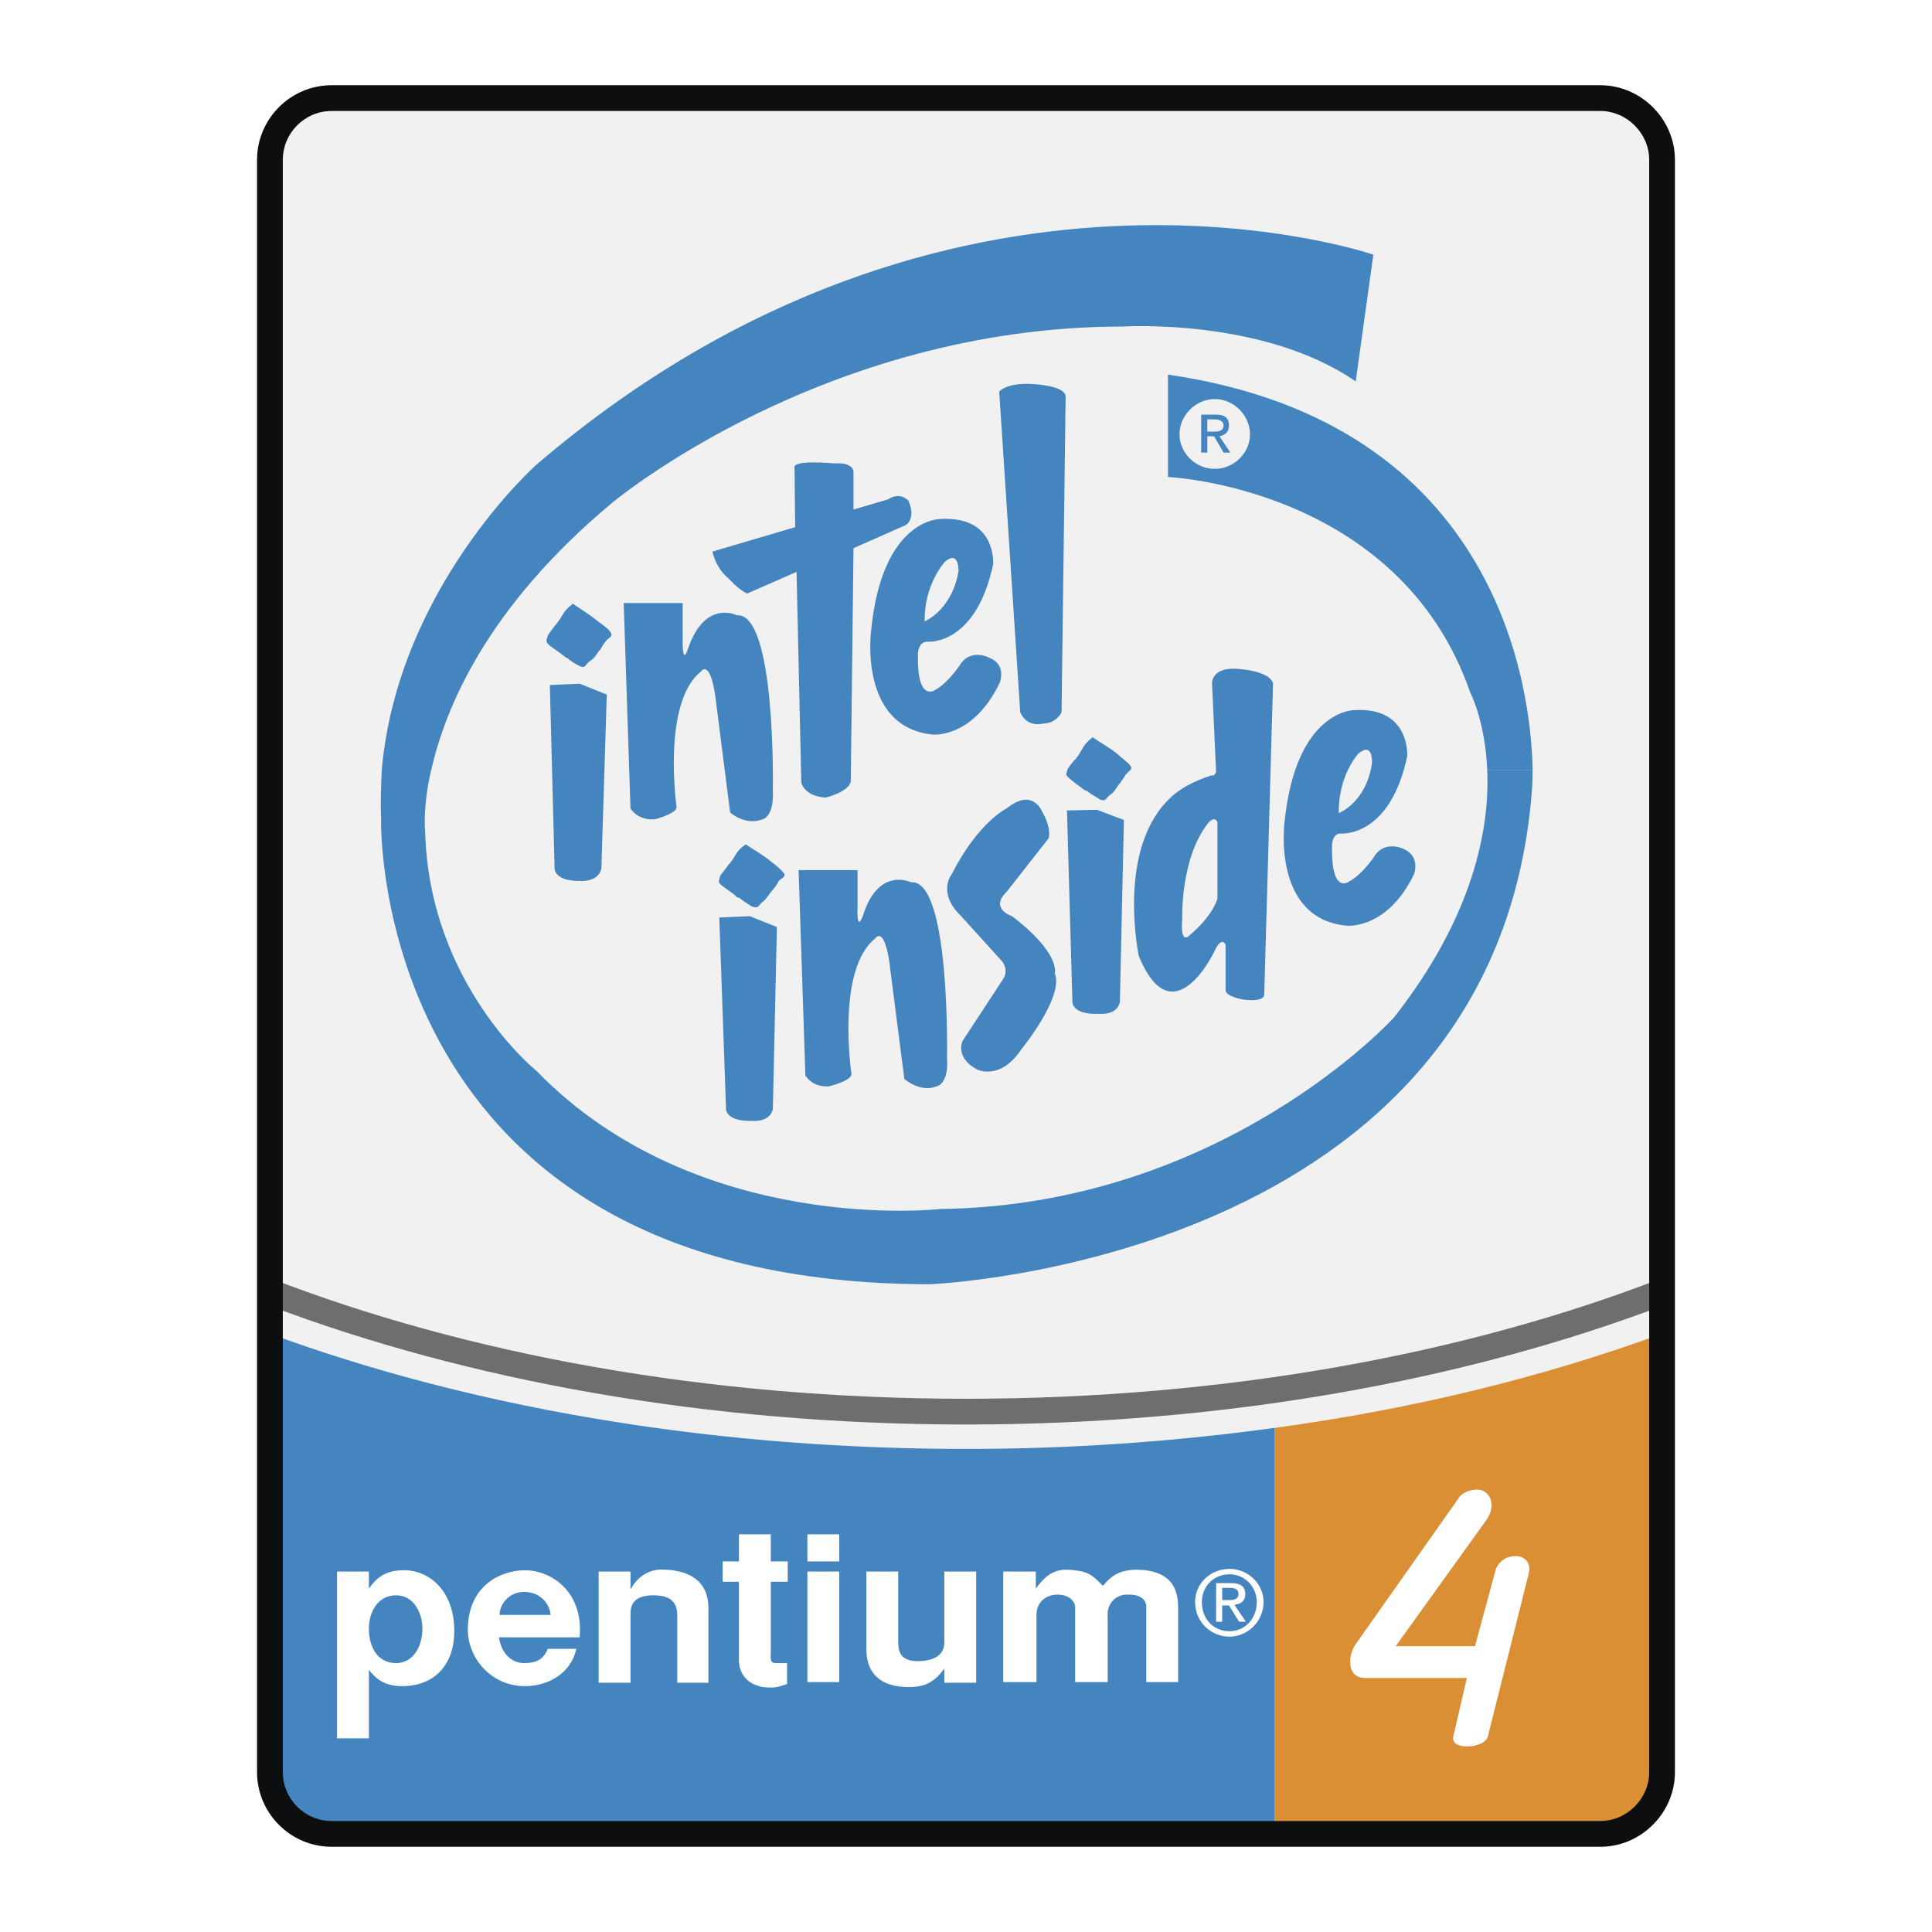 <svg xmlns="http://www.w3.org/2000/svg" width="2500" height="2500" viewBox="0 0 192.756 192.756"><g fill-rule="evenodd" clip-rule="evenodd"><path fill="#fff" d="M0 0h192.756v192.756H0V0z"/><path d="M33.084 182.967h126.587c3.381 0 6.152-2.771 6.152-6.152V15.942c0-3.381-2.771-6.153-6.152-6.153H33.084c-3.381 0-6.153 2.772-6.153 6.153v160.872c0 3.381 2.772 6.153 6.153 6.153z" fill="#f1f1f2"/><path d="M33.084 182.967h94.062v-40.504a226.02 226.02 0 0 1-30.769 2.096c-25.696 0-49.566-4.193-69.446-11.496v43.752c0 3.38 2.772 6.152 6.153 6.152z" fill="#4484bf"/><path d="M127.146 142.463v40.504h32.525c3.381 0 6.152-2.771 6.152-6.152v-43.752c-11.63 4.259-24.68 7.505-38.677 9.4z" fill="#da8f35"/><path d="M38.088 76.802c-.068 1.555-.135 3.178-.068 4.936 0 0-1.217 46.389 54.773 46.389 0 0 56.464-2.164 60.048-49.297 0 0 .068-.744.068-2.028h-4.531c.27 5.815-1.352 14.606-9.332 24.749 0 0-17.041 18.732-45.239 19.07 0 0-24.208 2.771-40.302-13.795 0 0-10.684-8.588-11.09-23.871 0 0-.271-2.367.609-6.153h-4.936zM43.025 76.802c1.42-6.154 5.477-16.162 18.055-26.643 0 0 20.962-17.582 50.987-17.582 0 0 13.998-.879 23.193 5.478l1.758-12.646S94.958 10.87 53.506 46.372c0 0-13.794 12.24-15.417 30.43h4.936z" fill="#4484bf"/><path d="M59.998 86.674l.541-17.379-2.705-1.082-2.975.135.473 18.325s0 1.285 2.637 1.217c0 .002 1.691.137 2.029-1.216zM68.653 64.698c1.69-4.937 4.869-3.313 4.869-3.313 3.922-.271 3.584 17.446 3.584 17.446.135 2.705-1.015 2.908-1.015 2.908-1.758.677-3.246-.676-3.246-.676l-1.353-10.617c-.541-5.004-1.555-3.449-1.555-3.449-3.922 3.11-2.435 13.524-2.435 13.524 0 .676-2.164 1.217-2.164 1.217-1.758.135-2.435-1.082-2.435-1.082l-.676-20.489h5.883v3.719c.002 0-.066 2.637.543.812z" fill="#4484bf"/><path d="M90.63 49.956s-.811-.947-2.028-.135l-3.449 1.014v-3.787s0-.947-1.894-.812c0 0-4.125-.406-3.989.406l.067 5.951-8.25 2.435s.271 1.623 1.623 2.705c0 0 .947 1.082 1.826 1.488l4.936-2.164.474 21.03s.271 1.353 2.435 1.488c0 0 2.299-.541 2.502-1.623l.271-23.262 5.207-2.299c-.002-.001 1.08-.609.269-2.435z" fill="#4484bf"/><path d="M91.577 65.441c-.067 4.733 1.758 3.381 1.758 3.381 1.217-.677 2.367-2.367 2.367-2.367 1.082-1.894 3.042-.812 3.042-.812 1.691.676 1.016 2.435 1.016 2.435-2.705 5.68-6.763 5.207-6.763 5.207-7.37-.812-6.086-10.347-6.086-10.347 1.082-11.225 6.897-11.157 6.897-11.157 5.68-.338 5.274 4.531 5.274 4.531-1.758 8.25-6.626 7.708-6.626 7.708-.947.069-.879 1.421-.879 1.421zm.676-3.448s2.705-1.082 3.381-5.004c0 0 .068-2.164-1.352-.947 0 0-2.097 2.231-2.029 5.951zM101.787 71.054l-2.096-31.985s.744-.947 3.449-.744c0 0 3.109.135 3.178 1.217l-.406 31.512s-.473 1.149-1.961 1.149c0 .001-1.488.406-2.164-1.149zM55.332 62.466c.947-1.082.676-1.353 1.826-2.232.879.609 1.69 1.082 2.502 1.758.271.203.946.676 1.149.946.473.609 0 .542-.406 1.082-.067.068-.473.677-.473.744-.406.406-.541.879-1.015 1.149-.608.406-.405.812-1.082.541-.067 0-1.082-.608-1.149-.744 0-.068-.271-.068-.338-.203-.338-.271-1.217-.879-1.488-1.082-.406-.406-.406-.406-.203-1.015 0-.065.677-.944.677-.944zM71.832 87.418c-.135.608-.203.608.203.946.338.271 1.285.879 1.488 1.15.135.067.338.067.406.203.067.068 1.082.744 1.149.744.676.203.541-.136 1.082-.541.406-.338.608-.812.947-1.149.067-.068.541-.677.541-.812.406-.474.946-.474.406-1.015-.203-.271-.879-.812-1.082-.947-.879-.744-1.691-1.149-2.57-1.758-1.149.811-.879 1.149-1.826 2.164-.001.069-.677.88-.744 1.015zm5.274 23.262l.405-18.19-2.705-1.082-3.043.135.676 19.137s0 1.217 2.569 1.15c.001 0 1.76.203 2.098-1.15zm29.415-33.946c-.203.609-.203.609.203.947.27.271 1.217.947 1.486 1.149.137.068.338.136.406.203 0 .068 1.082.676 1.15.744.676.203.404-.067 1.082-.541.404-.27.541-.744.945-1.149 0-.067.475-.676.475-.744.404-.541.879-.541.404-1.082-.201-.203-.879-.744-1.08-.947-.881-.744-1.623-1.082-2.57-1.758-1.082.812-.879 1.15-1.758 2.232-.067 0-.743.879-.743.946zm5.208 23.262l.404-18.19-2.703-1.014-2.977.067.541 19.137s0 1.285 2.705 1.148c0 .001 1.692.204 2.03-1.148zm-26.17-9.535V86.81h-5.883l.676 20.489s.676 1.217 2.367 1.082c0 0 2.231-.541 2.231-1.217 0 0-1.555-10.414 2.367-13.524 0 0 1.015-1.624 1.555 3.448l1.353 10.549s1.556 1.42 3.246.744c0 0 1.217-.203 1.014-2.908 0 0 .338-17.784-3.583-17.446 0 0-3.246-1.623-4.802 3.313-.677 1.826-.541-.879-.541-.879zm18.392-9.534s-.945-2.367-3.516-.271c0 0-2.84 1.353-5.478 6.56 0 0-1.488 1.826.879 4.125l3.923 4.328s1.082.947.27 2.096l-3.99 6.086s-.812 1.623 1.419 2.84c0 0 2.301 1.219 4.465-2.027 0 0 4.26-5.207 3.312-7.574 0 0 .609-1.96-4.26-5.68 0 0-2.299-.744-.541-2.435l4.191-5.342c.002-.002.342-.948-.674-2.706zm20.084-14.134c-3.178-.473-3.111 1.353-3.111 1.353l.406 8.858c-.203.541-.406.338-.406.338-2.975.947-4.125 2.231-4.125 2.231-5.477 5.072-3.178 15.823-3.178 15.823 3.381 8.183 7.506-.406 7.506-.406.744-1.69 1.15-.744 1.15-.744v4.531c0 .676 1.758.945 1.758.945 2.029.271 2.096-.404 2.096-.404l.879-31.174c-.405-1.147-2.975-1.351-2.975-1.351zm-2.57 15.215v7.642s-.404 1.69-2.84 3.719c0 0-.879.947-.676-1.69 0 0-.203-6.018 2.57-9.534.001-.001.608-.812.946-.137zm12.24 1.15s4.936.541 6.695-7.709c0 0 .338-4.937-5.275-4.598 0 0-5.814-.067-6.965 11.157 0 0-1.285 9.603 6.154 10.346 0 0 4.057.474 6.762-5.139 0 0 .676-1.758-1.016-2.502 0 0-1.961-1.015-3.043.879 0 0-1.148 1.691-2.434 2.367 0 0-1.758 1.352-1.691-3.449.001 0-.066-1.284.813-1.352zm1.826-7.979c1.486-1.218 1.352.946 1.352.946-.541 3.922-3.312 5.004-3.312 5.004-.069-3.786 1.96-5.95 1.96-5.95zM148.379 76.802c-.203-4.869-1.691-7.709-1.691-7.709-7.1-20.489-30.158-21.503-30.158-21.503V37.378c33.27 4.801 36.244 31.714 36.381 39.423h-4.532v.001zm-27.184-30.024c1.893 0 3.516-1.556 3.516-3.449 0-1.894-1.623-3.516-3.516-3.516-1.895 0-3.516 1.623-3.516 3.516.001 1.893 1.622 3.449 3.516 3.449z" fill="#4484bf"/><path d="M120.451 45.155h-.609v-3.787h1.488c.879 0 1.285.338 1.285 1.082 0 .676-.406.946-.947 1.082l1.082 1.623h-.676l-.947-1.623h-.676v1.623zm.676-2.096c.475 0 .947-.068.947-.608 0-.474-.473-.609-.879-.609h-.744v1.217h.676z" fill="#4484bf"/><path d="M122.684 163.289c1.758 0 3.381-1.486 3.381-3.449 0-1.893-1.623-3.312-3.381-3.312-1.895 0-3.449 1.42-3.449 3.312-.001 1.963 1.554 3.449 3.449 3.449zm-2.774-3.449c0-1.555 1.15-2.771 2.773-2.771 1.486 0 2.703 1.217 2.703 2.771 0 1.691-1.217 2.908-2.703 2.908-1.622 0-2.773-1.217-2.773-2.908zm2.029.34h.676l1.014 1.623h.676l-1.148-1.691c.607-.068 1.082-.338 1.082-1.082s-.475-1.082-1.42-1.082h-1.488v3.855h.609v-1.623h-.001zm0-.541v-1.217h.744c.404 0 .879.066.879.607s-.475.609-.879.609h-.744v.001zM100.098 167.82v-11.023h3.246v1.691c1.014-1.352 1.893-2.096 3.785-1.826 1.557.135 1.961.609 2.908 1.557.812-.947 1.691-1.826 4.26-1.557 2.502.338 3.18 1.76 3.246 3.518v7.641h-3.178v-7.574c-.068-.811-.811-1.148-1.623-1.148-1.689-.137-2.299 1.217-2.23 2.027v6.695h-3.246v-7.438c0-.744-.744-1.285-1.76-1.285-1.08 0-2.096.676-2.096 2.027v6.695h-3.312zM59.727 156.797h3.178v1.691h.068c.608-1.148 1.758-1.893 2.975-1.893 2.84 0 4.733 1.148 4.733 3.854v7.439h-3.11v-6.627c0-.947-.203-2.098-2.367-2.098-1.961 0-2.299.947-2.299 1.826v6.898h-3.178v-11.09zM97.393 167.889h-3.178v-1.422c-.947 1.354-1.961 1.76-2.976 1.826-1.826.137-4.801-.203-4.801-3.787v-7.709h3.178v6.83c0 .947 0 2.232 2.299 2.098 1.961-.137 2.299-1.15 2.299-1.826v-7.102h3.178v11.092h.001zM73.725 155.783v-2.705h3.178v2.705h1.69v2.029h-1.69v7.1c0 .406-.135 1.016.474 1.016h1.149v2.096c-.473.135-.947.338-1.488.338s-1.014 0-1.488-.203c-.947-.27-1.826-1.15-1.826-2.502v-7.844h-1.623v-2.029h1.624v-.001zM80.554 156.797h3.179v11.023h-3.179v-11.023zM80.554 153.078h3.179v2.705h-3.179v-2.705zM36.803 156.797v1.691c.744-1.014 1.556-1.826 3.517-1.826 2.435 0 5.004 1.961 5.004 6.086 0 3.246-1.894 5.479-5.207 5.479-1.69 0-2.569-.678-3.313-1.623v6.828h-3.178v-16.635h3.177zm0 5.682c0 1.961.947 3.449 2.705 3.449 1.69 0 2.637-1.623 2.637-3.449 0-1.488-.812-3.314-2.637-3.314-1.826-.001-2.705 1.69-2.705 3.314zM57.833 163.357h-8.047c.203 1.555 1.217 2.57 2.502 2.57 1.082 0 1.894-.271 2.367-1.422h2.84c-.473 2.301-2.637 3.721-5.14 3.721-3.381 0-5.68-2.84-5.68-5.613 0-4.395 3.246-5.951 5.748-5.951 2.368 0 5.817 1.961 5.41 6.695zm-5.544-4.531c-1.623 0-2.502 1.42-2.434 2.299h5.071c0-.742-.744-2.299-2.637-2.299zM148.447 173.23c-.271 1.217-3.787 1.486-3.449 0l1.352-5.816h-10.143c-1.961 0-1.691-2.367-.947-3.381l10.346-14.674c.34-.473 1.15-.744 1.76-.744 1.283 0 2.027 1.557.879 3.111l-8.994 12.51h7.912l2.027-7.506c.541-2.029 3.924-2.029 3.314.338l-4.057 16.162z" fill="#fff"/><path d="M165.824 130.291v-2.773c-19.541 7.574-43.547 12.037-69.447 12.037-25.898 0-49.904-4.463-69.446-12.037v2.773c19.677 7.438 43.615 11.832 69.446 11.832 25.832 0 49.769-4.394 69.447-11.832z" fill="#6d6e70"/><path d="M33.084 181.682h126.587c2.637 0 4.869-2.23 4.869-4.867V15.942c0-2.637-2.232-4.869-4.869-4.869H33.084c-2.705 0-4.869 2.231-4.869 4.869v160.872c0 2.637 2.164 4.868 4.869 4.868zm0 2.57c-4.125 0-7.438-3.381-7.438-7.438V15.942c0-4.057 3.313-7.438 7.438-7.438h126.587c4.057 0 7.438 3.381 7.438 7.438v160.872c0 4.057-3.381 7.438-7.438 7.438H33.084z" fill="#0c0e0f"/></g></svg>